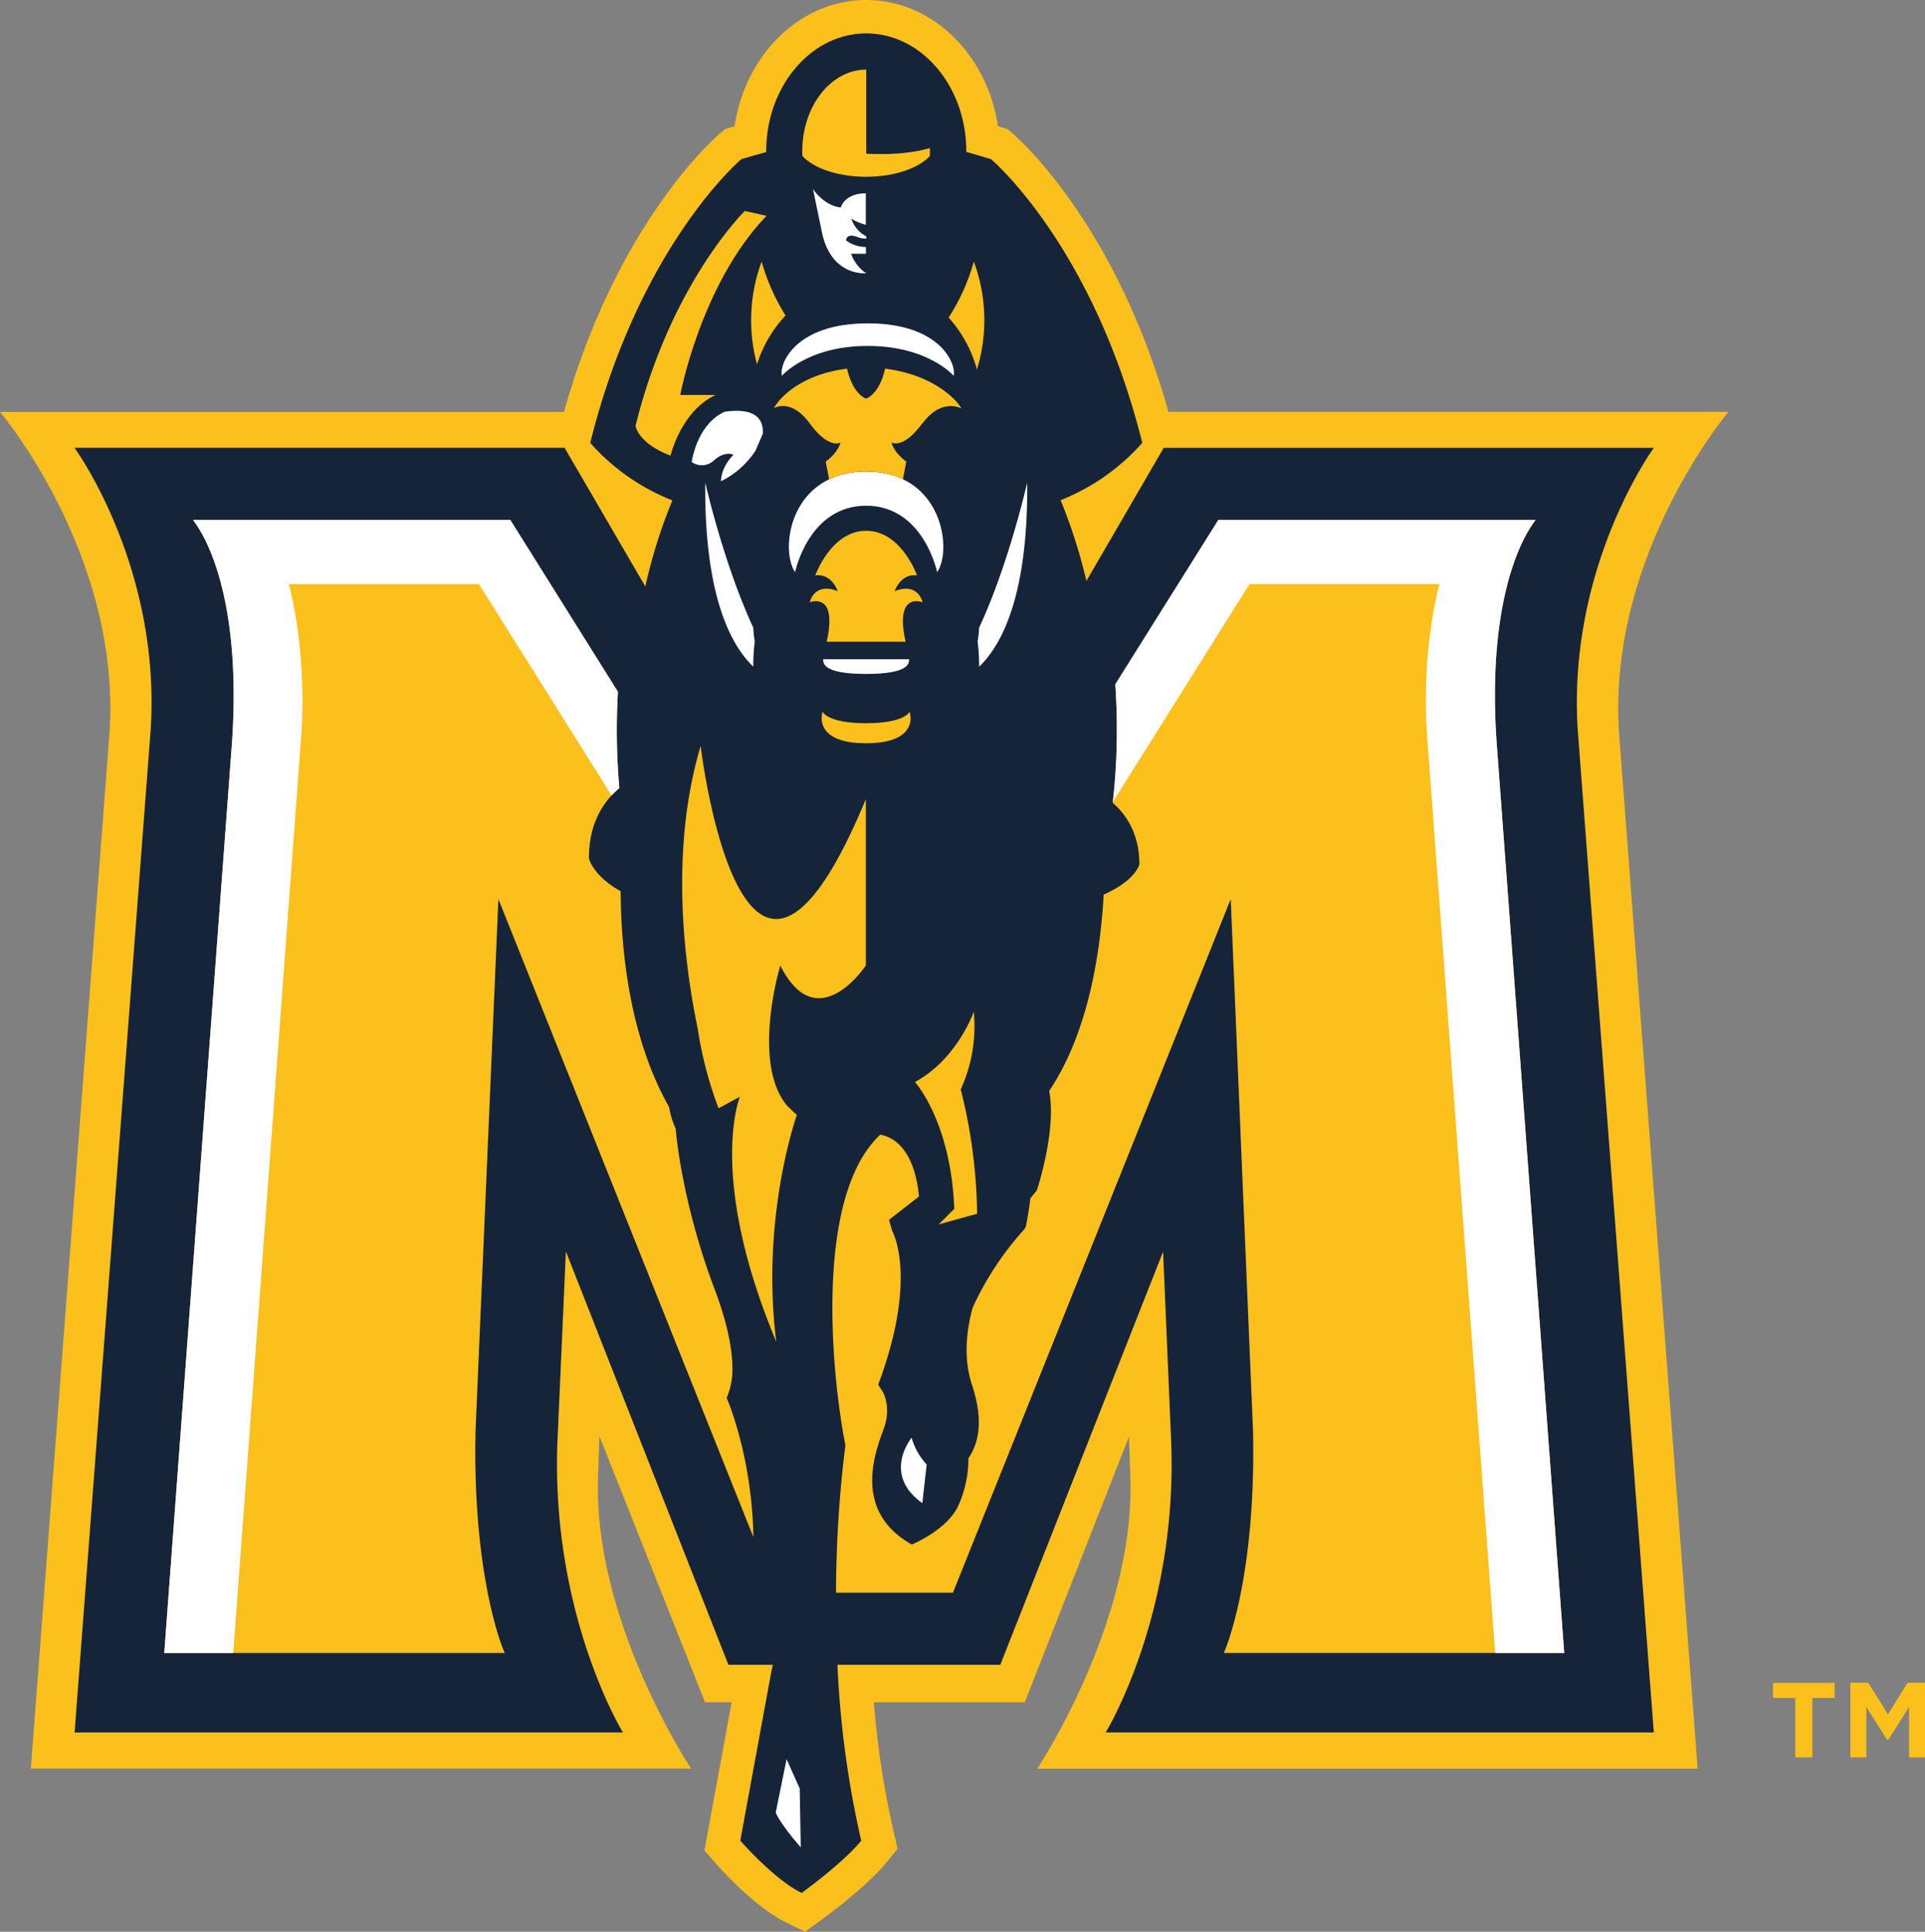 <svg id="Layer_1" data-name="Layer 1" xmlns="http://www.w3.org/2000/svg" viewBox="0 0 691.59 694"><rect x="0" y="0" width="691.59" height="694" fill="#808080" stroke="none"/><defs><style>.cls-1{fill:#fbc01c;}.cls-2{fill:#16243a;}.cls-3{fill:#fff;}</style></defs><title>murray-state-racers-logo</title><g id="murray-st"><g id="murray-st_BGD" data-name="murray-st BGD"><g id="murray-st-2" data-name="murray-st"><g id="g10"><g id="g12"><path id="path14" class="cls-1" d="M704.28,650h-.51l-7.42-11.75v18.11h-5.74V629.55h6.45l7.05,11.32,7.06-11.32h6.27v26.83h-5.75V638.27Zm-27.34,6.36h-6.11V635h-8v-5.4h22.12V635h-8v21.43Z" transform="translate(-25.84 -25)"/><path id="path16" class="cls-1" d="M646.83,172.94H445.62c-19.13-68.12-54.45-98.66-56-100l-1.94-1.62-3.32-1C380.56,44.67,360.79,25,337.06,25s-43.54,19.67-47.31,45.37l-3.29.94-2,1.67c-1.56,1.3-36.87,31.84-56,100H25.84S70,225.13,65.09,289.36l-28.17,371H274.13s-34.92-52.35-33.44-104l.49-15.47,37.95,95.65h9.57l-9.78,53.2,3.8,4.37c1.4,1.64,14.14,16.06,25.91,21.74l6.48,3.12,5.83-4.24c1.69-1.22,16.66-12.23,23.69-21l3.68-4.58L347,683.49a320.64,320.64,0,0,1-7.21-46.92H394l37.45-95.44.51,15.26c1.46,51.62-33.45,104-33.45,104H635.75l-28.16-371c-4.89-64.23,39.24-116.42,39.24-116.42" transform="translate(-25.84 -25)"/><path id="path18" class="cls-2" d="M620,185.9l-176.08,0L416.15,233.7a192.62,192.62,0,0,0-9.26-29,77.33,77.33,0,0,0,29.33-20.6C418.5,113,381.88,82.18,381.88,82.18L373,79.56c0-.06,0-.16,0-.23C373,56,356.86,37,337.06,37s-35.94,19-35.94,42.3c0,.11,0,.21,0,.32l-8.91,2.53S255.61,113,237.89,184.1a77.19,77.19,0,0,0,29.51,20.67,189.59,189.59,0,0,0-9.72,30.92l-29-49.81-176.07,0s32.21,44,27.13,104.32L52.64,647.4h197s-26.13-42.52-23.5-105.19l3-67.63,58.39,148.5H303.5c-.17.76-.31,1.51-.51,2.29L291.8,686.26s12.19,14,22.06,18.79c0,0,15.17-11,21.39-18.79a351.4,351.4,0,0,1-8.54-63.18h58.51L443.7,474.66l2.88,67.55c2.62,62.67-23.5,105.19-23.5,105.19H620L592.9,290.22C587.83,229.9,620,185.9,620,185.9" transform="translate(-25.84 -25)"/><path id="path20" class="cls-2" d="M423.73,243.16l.14.13c-.17-.62-.19-.61-.14-.13" transform="translate(-25.84 -25)"/><path id="path22" class="cls-3" d="M353.36,541.51s-10.81,13.09,3.85,23.5l1.55-13.88a23.53,23.53,0,0,1-5.4-9.62" transform="translate(-25.84 -25)"/><path id="path24" class="cls-3" d="M308.45,656.93l-3.92,19.26s1.25,3.56,9,12.51l-.38-21.19-4.74-10.58" transform="translate(-25.84 -25)"/><path id="path26" class="cls-1" d="M286.91,527.24a27.86,27.86,0,0,0,2-8.11c.38-6-.61-15.83-6.3-30.89-10.8-28.61-13.58-52.1-14-57.74a29,29,0,0,1-2.37-7.76c-14.16-25-17.3-55.95-17.42-77.57-10.18-5.7-11.4-11.86-11.4-11.86,0-12.67,5.26-20.44,10.94-25.19a240.86,240.86,0,0,1-.51-34.6L209.18,211.8h-114c7.34,9.56,17.17,34.32,14,80.1L84.85,618.84H207.16c-4.06-9.54-11.44-36.54-10.47-80L204.9,348l91.61,229.2c-.46-29.26-9.6-50-9.6-50" transform="translate(-25.84 -25)"/><path id="path28" class="cls-1" d="M587.83,618.84,563.56,291.91c-3.2-45.78,6.62-70.54,14-80.1h-114l-37,59.07c.75,12.57.93,27.83-.95,42.54,5.12,4.46,9.57,11.4,9.57,22.17,0,0-1.32,5.7-12.82,10.79-1.16,20.78-5.49,49.41-19.42,70.3l-.15.32c2.71,14.27-4.46,35.69-4.46,35.69s-.88,1-2.3,2.85c-.7,5.41-1.39,8.84-1.46,9.18l-.21,1.09-.61.92a110.42,110.42,0,0,0-18.45,28c-2.51,9.18-3.22,18.81-.25,27.82,4.27,12.85,2.37,21.06-1.3,26.34a40.57,40.57,0,0,1-3.83,17.45c-4.16,8.51-16.5,13.53-16.5,13.53-19.67-11.05-14.32-29.86-10.82-39.57.31-.85.62-1.68.92-2.53,2.6-7.49-.54-12.81-.58-12.85l-1.6-2.44,1-2.75c13.08-36.94,4.07-52.33,4-52.65l-1.1-3.86L356,454.84c-1.72-18-10.05-21.54-13.93-22.2-24,22.48-17.24,87-12.72,110.46l.21,1.15a432.18,432.18,0,0,0-3.36,52.94h42L468,348l8,190.82c1,43.49-6.42,70.49-10.47,80H587.83" transform="translate(-25.84 -25)"/><path id="path30" class="cls-3" d="M297,255.41a37.93,37.93,0,0,1-.53-4.93c-10.69-23-17.26-52.13-17.26-52.13-.34,40.23,8.94,58.14,17.26,66.14a71.86,71.86,0,0,1,.53-9.08" transform="translate(-25.84 -25)"/><path id="path32" class="cls-3" d="M394.88,198.35s-6.56,29.18-17.28,52.17a39.9,39.9,0,0,1-.53,4.9,73.88,73.88,0,0,1,.55,9.09c8.32-8,17.59-25.9,17.26-66.16" transform="translate(-25.84 -25)"/><path id="path34" class="cls-3" d="M337,267.11c14.93,0,15.46-3.52,15.46-5.27H321.56c0,1.75.52,5.27,15.47,5.27" transform="translate(-25.84 -25)"/><path id="path36" class="cls-3" d="M337,194.41c-27.36,0-31.13,28-25.51,36.13,0,0,4.88-23.86,25.51-23.86s25.53,23.86,25.53,23.86c5.6-8.11,1.83-36.13-25.53-36.13" transform="translate(-25.84 -25)"/><path id="path38" class="cls-3" d="M337.6,141.17c-25.91,0-31.89,14.42-30.85,18.84,0,0,9.15-10.73,30.85-10.73S368.45,160,368.45,160c1-4.42-4.93-18.84-30.85-18.84" transform="translate(-25.84 -25)"/><path id="path40" class="cls-3" d="M286,173C276,177.78,274.36,191,274.36,191a6.32,6.32,0,0,0,8-.63c4-3.56,7-2,7-2-4.77,4.9-4.48,9.52-4.48,9.52a31.32,31.32,0,0,0,12.39-11l2.6-6c.8-10.76-12.8-8-13.86-7.94" transform="translate(-25.84 -25)"/><path id="path42" class="cls-3" d="M317.9,92.84a.6.6,0,0,0,.1.16c.58,1,4.47,6,9.9,6.54,0,0,1.28-5.08,9-5.08v11.3a19.7,19.7,0,0,1-5.2-2.17,10.8,10.8,0,0,0,5.39,6.31v.82a7.8,7.8,0,0,1-3.37-.64c-2.14-.82-3.87-.42-3.87,1.32a12.2,12.2,0,0,0,7.09,2.35v2.42H331.6a14,14,0,0,0,5.45,7s-12.55,1.32-15.91-14.69" transform="translate(-25.84 -25)"/><path id="path44" class="cls-1" d="M354.55,413.74s12.94,14.09,14.13,45.56l-5.61,5.57,13.81-3.82A189.89,189.89,0,0,0,371,416.38a54.64,54.64,0,0,0,4.69-27.92s-5.88,17-21.16,25.28" transform="translate(-25.84 -25)"/><path id="path46" class="cls-1" d="M347.22,237.37c2.83-6.92,8.09-5.63,8.09-5.63s-5.63-16.05-18.28-16.05-18.29,16.05-18.29,16.05,5.28-1.29,8.1,5.63c-8.57-3.39-10.08,4-10.08,4s10.19-4.1,6.08,14.17H351.2c-4.11-18.27,6.1-14.17,6.1-14.17s-1.52-7.38-10.08-4" transform="translate(-25.84 -25)"/><path id="path48" class="cls-1" d="M337,284.82c-14,0-15.65-4.14-15.65-4.14-1.32,4.76.87,11.35,15.65,11.35s17-6.59,15.64-11.35c0,0-1.67,4.14-15.64,4.14" transform="translate(-25.84 -25)"/><path id="path50" class="cls-1" d="M357.21,177.18c6.92-9.43,14-5.45,14-5.45-1.81-3.45-10.45-12.15-27.39-14.29-2.08,9.37-6.82,10.76-6.82,10.76s-4.75-1.39-6.83-10.76c-16.95,2.14-24.5,10.8-26.3,14.23,0,0,6-3.92,12.94,5.51s11,6.78,11,6.78-.69,3.49-5.31,6.87c.33,1.7.76,3.91,1.21,6.37A30.38,30.38,0,0,1,337,194.41a30,30,0,0,1,13.23,2.79c.46-2.46.88-4.66,1.21-6.37-4.63-3.37-5.32-6.87-5.32-6.87s4.11,2.62,11-6.78" transform="translate(-25.84 -25)"/><path id="path52" class="cls-1" d="M301.23,102.53l-7.83-1.73s-26.62,26-39.23,77.18c0,0,.82,6.28,12.56,10.71,0,0,3.73-16,16.2-21.79h-12.7s7.39-39.8,31-64.37" transform="translate(-25.84 -25)"/><path id="path54" class="cls-1" d="M375.71,119a74.5,74.5,0,0,1-9.06,20.1,45.48,45.48,0,0,1,10.17,18.64A60.47,60.47,0,0,0,375.71,119" transform="translate(-25.84 -25)"/><path id="path56" class="cls-1" d="M299.47,119a60.45,60.45,0,0,0-1.66,36.89,45.71,45.71,0,0,1,10.25-17.54A75.27,75.27,0,0,1,299.47,119" transform="translate(-25.84 -25)"/><path id="path58" class="cls-1" d="M277.56,293c-10.85,36.4-6.34,76-1,101.83A137.14,137.14,0,0,0,284,423.15l7.66-4.13s-11.8,28.51,13.07,88c-5.66-45,7.41-81.49,7.41-81.49-1.18-1-2.29-2.1-3.39-3.16-9.79-11.45-6.43-33.83-4.09-44.52.9-3.74,1.51-6,1.51-6,13.27,26.44,30.74,0,30.74,0V312.08C292.55,419.1,277.56,293,277.56,293" transform="translate(-25.84 -25)"/><path id="path60" class="cls-1" d="M337.06,80.2V50c-12.67,0-23,13.16-23,29.33,0,.59,0,1.16.08,1.74,4.05,4.39,12.75,7.44,22.87,7.44s18.82-3.05,22.89-7.45c0-.58.06-1.14.06-1.73,0-.39,0-.76-.05-1.12-4.21,1.23-11.7,2.62-22.89,2" transform="translate(-25.84 -25)"/><path id="path62" class="cls-3" d="M248.34,308.12a240.86,240.86,0,0,1-.51-34.6L209.18,211.8h-114c7.34,9.56,17.17,34.32,14,80.1L84.85,618.84h24.79l24.48-330.23c2-31-4.5-53.75-4.5-53.75h68.3l47.65,75.92a31.23,31.23,0,0,1,2.77-2.66" transform="translate(-25.84 -25)"/><path id="path64" class="cls-3" d="M563.53,291.91c-3.19-45.78,6.64-70.54,14-80.1h-114l-37,59a234.15,234.15,0,0,1-.91,42.33l49.14-78.3H543s-6.55,22.76-4.5,53.75L563,618.84h24.8L563.53,291.91" transform="translate(-25.84 -25)"/></g></g></g></g></g></svg>